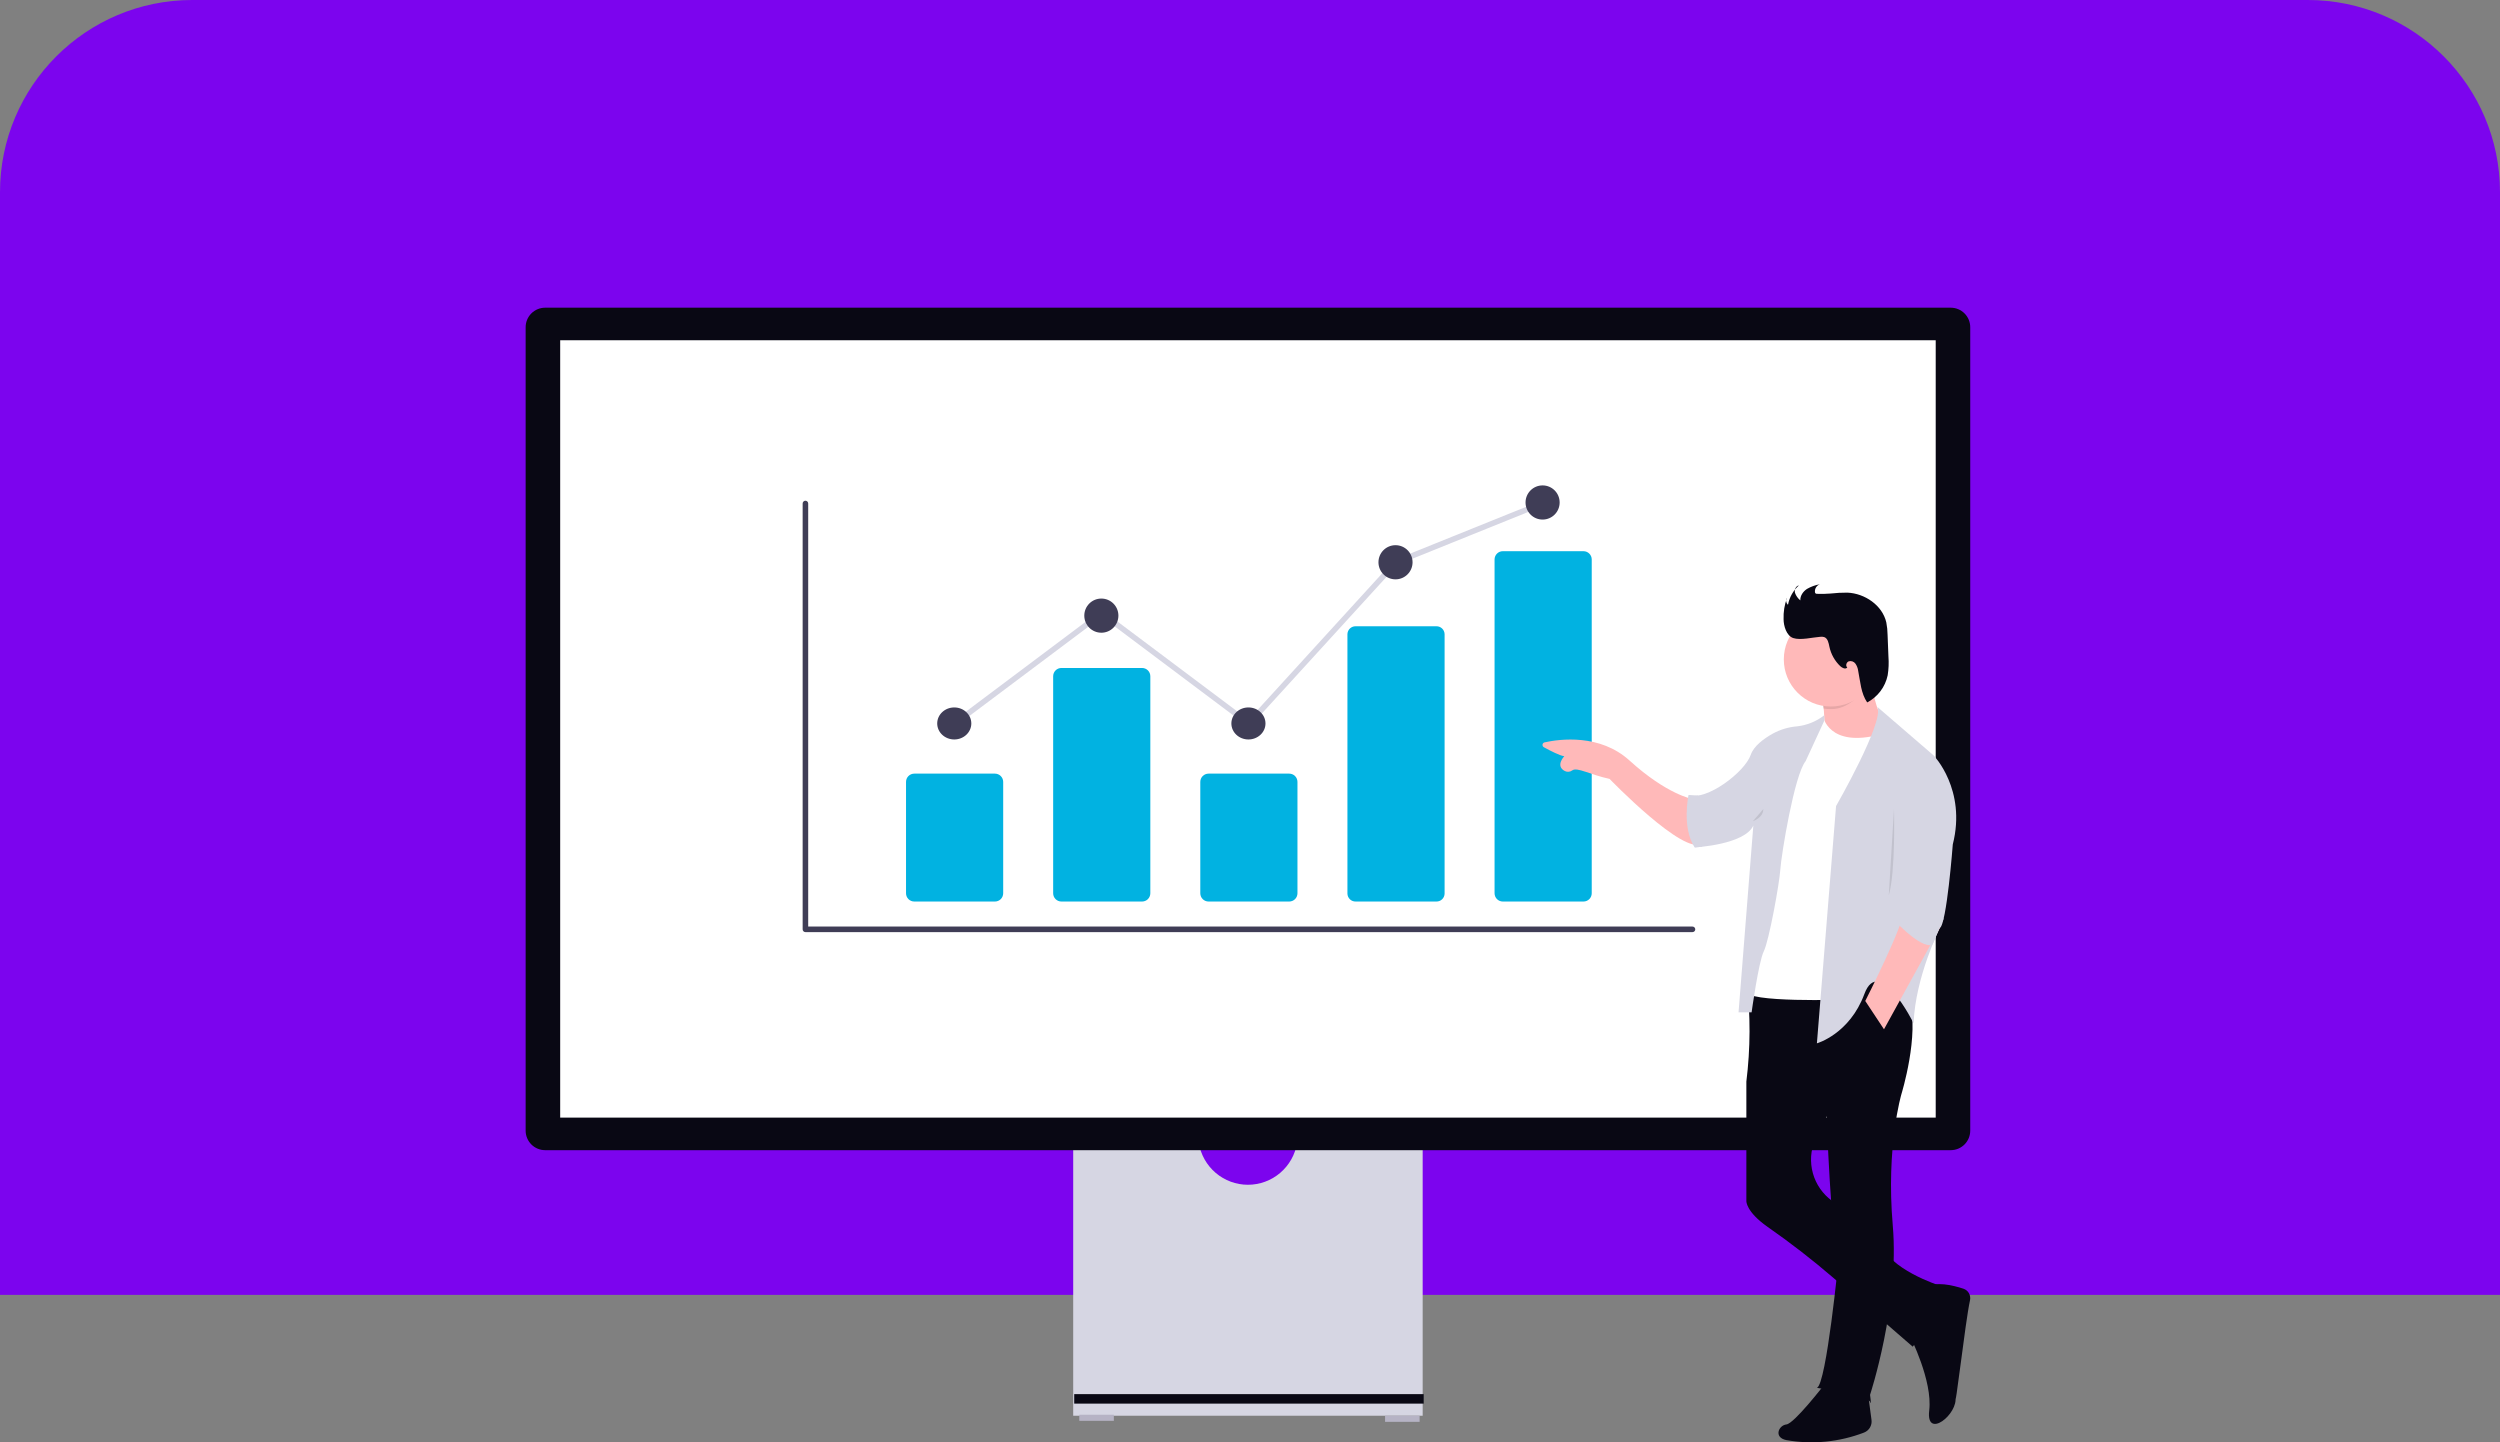 <svg width="390" height="225" viewBox="0 0 390 225" fill="none" xmlns="http://www.w3.org/2000/svg">
<rect x="0" y="0" width="390" height="225" fill="#808080" stroke="none"/>
<path d="M0 30C0 13.431 13.431 0 30 0H360C376.569 0 390 13.431 390 30V202H0V30Z" fill="#7C04EE"/>
<g clip-path="url(#clip0_5381_69668)">
<path d="M202.339 178.315C202.039 180.133 201.104 181.786 199.701 182.977C198.298 184.169 196.518 184.824 194.678 184.824C192.839 184.824 191.059 184.169 189.656 182.977C188.253 181.786 187.318 180.133 187.018 178.315H167.42V220.854H221.937V178.315H202.339Z" fill="#D6D6E3"/>
<path d="M173.759 220.696H168.371V221.648H173.759V220.696Z" fill="#B6B3C5"/>
<path d="M221.461 220.854H216.072V221.807H221.461V220.854Z" fill="#B6B3C5"/>
<path d="M222.095 217.484H167.578V218.965H222.095V217.484Z" fill="#090814"/>
<path d="M304.318 179.427H85.039C84.234 179.426 83.461 179.105 82.891 178.534C82.321 177.963 82.001 177.19 82 176.383V51.044C82.001 50.237 82.321 49.463 82.891 48.893C83.461 48.322 84.233 48.001 85.039 48H304.318C305.124 48.001 305.896 48.322 306.466 48.893C307.036 49.463 307.356 50.237 307.357 51.044V176.383C307.356 177.19 307.036 177.963 306.466 178.534C305.896 179.105 305.124 179.426 304.318 179.427Z" fill="#090814"/>
<path d="M301.97 53.079H87.389V174.347H301.97V53.079Z" fill="white"/>
<path d="M194.88 113.462L171.873 96.202L149.18 113.226L148.66 112.532L171.873 95.118L194.771 112.296L217.525 87.356L217.617 87.319L240.57 78.056L240.894 78.861L218.032 88.087L194.88 113.462Z" fill="#D6D6E3"/>
<path d="M264.029 145.41H125.646C125.531 145.41 125.421 145.365 125.34 145.283C125.259 145.202 125.213 145.092 125.213 144.977V78.546C125.213 78.431 125.259 78.321 125.34 78.239C125.421 78.158 125.531 78.112 125.646 78.112C125.761 78.112 125.871 78.158 125.952 78.239C126.033 78.321 126.079 78.431 126.079 78.546V144.543H264.029C264.143 144.543 264.254 144.589 264.335 144.67C264.416 144.751 264.462 144.862 264.462 144.977C264.462 145.092 264.416 145.202 264.335 145.283C264.254 145.365 264.143 145.41 264.029 145.41Z" fill="#3F3D56"/>
<path d="M155.212 140.639H142.626C142.285 140.639 141.958 140.503 141.717 140.262C141.476 140.02 141.34 139.693 141.34 139.352V121.974C141.34 121.633 141.476 121.305 141.717 121.064C141.958 120.823 142.285 120.687 142.626 120.687H155.212C155.553 120.687 155.879 120.823 156.12 121.064C156.361 121.305 156.497 121.633 156.498 121.974V139.352C156.497 139.693 156.361 140.021 156.12 140.262C155.88 140.503 155.553 140.639 155.212 140.639Z" fill="#01B2E1"/>
<path d="M178.165 140.639H165.579C165.238 140.639 164.911 140.503 164.67 140.262C164.429 140.02 164.293 139.693 164.293 139.352V105.491C164.293 105.15 164.429 104.823 164.67 104.581C164.911 104.34 165.238 104.204 165.579 104.204H178.165C178.506 104.204 178.833 104.34 179.074 104.581C179.315 104.823 179.45 105.15 179.451 105.491V139.352C179.45 139.693 179.315 140.02 179.074 140.262C178.833 140.503 178.506 140.639 178.165 140.639H178.165Z" fill="#01B2E1"/>
<path d="M201.118 140.639H188.532C188.191 140.639 187.864 140.503 187.623 140.262C187.382 140.02 187.247 139.693 187.246 139.352V121.974C187.247 121.633 187.382 121.305 187.623 121.064C187.864 120.823 188.191 120.687 188.532 120.687H201.118C201.459 120.687 201.786 120.823 202.027 121.064C202.268 121.305 202.403 121.633 202.404 121.974V139.352C202.403 139.693 202.268 140.021 202.027 140.262C201.786 140.503 201.459 140.639 201.118 140.639Z" fill="#01B2E1"/>
<path d="M224.071 140.639H211.485C211.152 140.647 210.829 140.521 210.588 140.291C210.347 140.061 210.208 139.744 210.199 139.41V98.927C210.207 98.593 210.347 98.277 210.588 98.046C210.829 97.816 211.152 97.69 211.485 97.698H224.071C224.404 97.69 224.727 97.816 224.968 98.046C225.209 98.276 225.349 98.593 225.357 98.927V139.41C225.349 139.744 225.209 140.06 224.968 140.291C224.727 140.521 224.405 140.647 224.071 140.639Z" fill="#01B2E1"/>
<path d="M247.025 140.639H234.438C234.097 140.639 233.77 140.503 233.529 140.262C233.288 140.02 233.153 139.693 233.152 139.352V87.274C233.153 86.932 233.288 86.605 233.529 86.364C233.77 86.122 234.097 85.987 234.438 85.986H247.024C247.365 85.987 247.692 86.122 247.933 86.364C248.174 86.605 248.31 86.932 248.31 87.274V139.352C248.31 139.693 248.174 140.02 247.933 140.262C247.692 140.503 247.365 140.639 247.025 140.639Z" fill="#01B2E1"/>
<path d="M148.865 115.357C150.335 115.357 151.526 114.239 151.526 112.859C151.526 111.48 150.335 110.361 148.865 110.361C147.396 110.361 146.205 111.48 146.205 112.859C146.205 114.239 147.396 115.357 148.865 115.357Z" fill="#3F3D56"/>
<path d="M171.811 98.704C173.28 98.704 174.471 97.511 174.471 96.04C174.471 94.568 173.28 93.375 171.811 93.375C170.341 93.375 169.15 94.568 169.15 96.04C169.15 97.511 170.341 98.704 171.811 98.704Z" fill="#3F3D56"/>
<path d="M194.754 115.357C196.223 115.357 197.415 114.239 197.415 112.859C197.415 111.48 196.223 110.361 194.754 110.361C193.285 110.361 192.094 111.48 192.094 112.859C192.094 114.239 193.285 115.357 194.754 115.357Z" fill="#3F3D56"/>
<path d="M217.699 90.378C219.169 90.378 220.36 89.185 220.36 87.713C220.36 86.242 219.169 85.049 217.699 85.049C216.23 85.049 215.039 86.242 215.039 87.713C215.039 89.185 216.23 90.378 217.699 90.378Z" fill="#3F3D56"/>
<path d="M240.645 81.053C242.114 81.053 243.305 79.86 243.305 78.388C243.305 76.916 242.114 75.723 240.645 75.723C239.175 75.723 237.984 76.916 237.984 78.388C237.984 79.86 239.175 81.053 240.645 81.053Z" fill="#3F3D56"/>
<path d="M263.999 124.639C263.999 124.639 260.059 123.959 254.216 118.651C249.593 114.453 243.357 115.279 240.953 115.808C240.871 115.826 240.796 115.868 240.739 115.93C240.682 115.991 240.645 116.069 240.633 116.152C240.621 116.235 240.635 116.32 240.673 116.395C240.71 116.47 240.77 116.531 240.844 116.571C241.816 117.104 243.322 117.882 244.028 117.971C244.028 117.971 242.572 119.48 244.12 120.287C244.305 120.378 244.512 120.416 244.718 120.396C244.923 120.377 245.119 120.3 245.284 120.175C246.028 119.631 248.096 120.867 251.094 121.509C251.094 121.509 262.779 133.621 265.497 131.568L263.999 124.639Z" fill="#FFB9B9"/>
<path d="M284.119 108.172C284.119 108.172 285.206 112.799 284.119 116.066L289.011 116.746L293.359 114.568V111.711C293.359 111.711 291.321 107.356 291.864 102.321L284.119 108.172Z" fill="#FFB9B9"/>
<path d="M297.969 208.466C297.969 208.466 301.513 215.407 300.958 220.034C300.403 224.661 305.578 220.578 305.034 217.857C304.919 221.151 306.556 206.318 307.321 202.845C307.404 202.47 307.344 202.077 307.154 201.743C306.965 201.409 306.658 201.157 306.293 201.037C304.659 200.499 301.924 199.839 300.55 200.848C298.521 202.342 297.969 208.466 297.969 208.466Z" fill="#090814"/>
<path d="M284.526 216.087C284.526 216.087 279.905 222.075 278.683 222.212C277.46 222.348 276.645 224.253 278.683 224.661C282.752 225.371 286.938 224.962 290.794 223.478C291.18 223.327 291.504 223.051 291.714 222.694C291.925 222.337 292.01 221.919 291.955 221.508L291.175 215.679L284.526 216.087Z" fill="#090814"/>
<path d="M276.916 152.535L272.485 153.127C273.093 158.31 273.075 163.548 272.432 168.727V187.366C272.432 187.366 272.346 189.008 275.749 191.395C279.318 193.88 282.756 196.546 286.052 199.383L298.382 210.082C298.382 210.082 303.274 204.094 302.594 200.556C302.594 200.556 294.441 197.97 293.354 193.751C292.731 191.337 289.57 189.313 286.983 188.041C285.356 187.25 284.048 185.925 283.277 184.287C282.506 182.648 282.318 180.795 282.744 179.035C282.895 178.423 283.128 177.835 283.438 177.286C285.612 173.475 288.737 164.902 288.737 164.902L282.759 153.488L276.916 152.535Z" fill="#090814"/>
<path d="M283.44 216.504C283.44 216.504 291.457 217.865 291.728 218.682C292 219.498 291.728 217.593 291.728 217.593C291.728 217.593 296.349 203.576 295.273 191.194C294.197 178.813 296.632 170.644 296.632 170.644C296.632 170.644 299.485 161.39 297.855 156.083C296.224 150.775 279.104 153.089 279.104 153.089C279.104 153.089 285.082 167.106 284.946 173.775C284.946 173.775 285.626 193.916 286.849 196.23C286.837 196.218 284.934 215.951 283.44 216.504Z" fill="#090814"/>
<path d="M284.381 111.711C284.381 111.711 285.197 116.741 293.349 114.569L287.926 155.938C287.926 155.938 272.164 156.482 272.3 154.577L275.549 129.539L284.381 111.711Z" fill="white"/>
<path d="M284.594 111.575C283.38 112.526 281.928 113.125 280.397 113.305C279.044 113.409 277.729 113.801 276.539 114.453C275.142 115.237 273.585 116.376 273.112 117.764C272.161 120.486 266.182 124.977 263.465 124.024L264.416 132.19C264.416 132.19 272.161 131.781 273.52 128.787L271.213 157.925H273.251C273.251 157.925 274.338 150.031 275.153 148.398C275.968 146.765 277.599 137.783 277.735 135.605C277.871 133.428 279.909 120.907 281.675 118.742L284.597 112.414L284.594 111.575Z" fill="#D6D6E3"/>
<path opacity="0.1" d="M291.525 106.335C291.347 105.045 291.702 104.24 291.864 102.729L284.119 108.581C284.119 108.581 284.305 109.371 284.447 110.527C284.838 110.591 285.233 110.622 285.628 110.622C288.317 110.622 290.251 108.519 291.525 106.335Z" fill="black"/>
<path d="M285.613 110.217C289.665 110.217 292.951 106.927 292.951 102.868C292.951 98.809 289.665 95.519 285.613 95.519C281.561 95.519 278.275 98.809 278.275 102.868C278.275 106.927 281.561 110.217 285.613 110.217Z" fill="#FFB9B9"/>
<path d="M278.239 96.61C278.195 95.466 278.381 94.326 278.784 93.255C278.672 93.423 278.625 93.627 278.651 93.827C278.677 94.028 278.774 94.212 278.926 94.347C279.144 93.179 279.742 92.117 280.627 91.326C280.144 91.406 279.896 92.004 280.016 92.479C280.178 92.943 280.469 93.352 280.852 93.659C280.812 92.94 281.286 92.269 281.886 91.874C282.511 91.515 283.194 91.267 283.903 91.143C283.66 91.229 283.452 91.394 283.312 91.612C283.172 91.829 283.108 92.086 283.129 92.344C283.131 92.432 283.167 92.515 283.23 92.576C283.298 92.62 283.378 92.641 283.459 92.637C284.165 92.664 284.873 92.648 285.577 92.59C286.443 92.493 287.315 92.446 288.186 92.451C290.913 92.566 293.653 94.431 294.263 97.093C294.39 97.739 294.457 98.395 294.463 99.054L294.596 102.415C294.673 103.396 294.633 104.382 294.476 105.353C294.287 106.25 293.903 107.093 293.351 107.824C292.799 108.555 292.093 109.154 291.283 109.58C290.299 108.152 290.212 106.317 289.871 104.616C289.817 104.223 289.671 103.849 289.445 103.524C289.329 103.363 289.165 103.243 288.977 103.179C288.789 103.116 288.586 103.112 288.396 103.169C288.028 103.317 287.87 103.879 288.175 104.13C287.902 104.453 287.392 104.212 287.085 103.926C286.225 103.108 285.632 102.048 285.386 100.886C285.264 100.302 285.141 99.582 284.568 99.382C284.371 99.328 284.166 99.314 283.963 99.341C282.769 99.423 280.901 99.917 279.745 99.537C278.685 99.188 278.239 97.618 278.239 96.61Z" fill="#090814"/>
<path d="M263.409 124.027C263.409 124.027 262.322 129.057 264.36 132.193L265.515 132.098L264.886 124.11L263.409 124.027Z" fill="#D6D6E3"/>
<path d="M292.882 110.293L301.647 117.847C301.647 117.847 306.81 123.154 304.636 131.728C304.636 131.728 303.684 144.249 302.597 144.793C302.597 144.793 298.793 152.414 298.521 159.627C298.521 159.627 293.154 148.808 290.841 155.068C288.528 161.328 283.436 162.76 283.436 162.76L286.425 125.746C286.425 125.746 293.969 112.595 292.882 110.293Z" fill="#D6D6E3"/>
<path d="M296.891 142.195C296.891 142.195 299.065 140.698 302.598 144.781L293.902 160.568L290.98 156.151C290.98 156.151 297.164 143.965 296.891 142.195Z" fill="#FFB9B9"/>
<path d="M294.785 142.808C294.785 142.808 299.594 148.216 301.47 147.349L303.207 143.299L296.687 140.494L294.785 142.808Z" fill="#D6D6E3"/>
<path opacity="0.1" d="M295.464 126.205C295.464 126.205 295.736 136.003 294.648 139.678Z" fill="black"/>
<path opacity="0.1" d="M273.451 128.11C273.451 128.11 275.082 127.566 275.082 126.205Z" fill="black"/>
</g>
<defs>
<clipPath id="clip0_5381_69668">
<rect width="234" height="177" fill="white" transform="translate(82 48)"/>
</clipPath>
</defs>
</svg>
